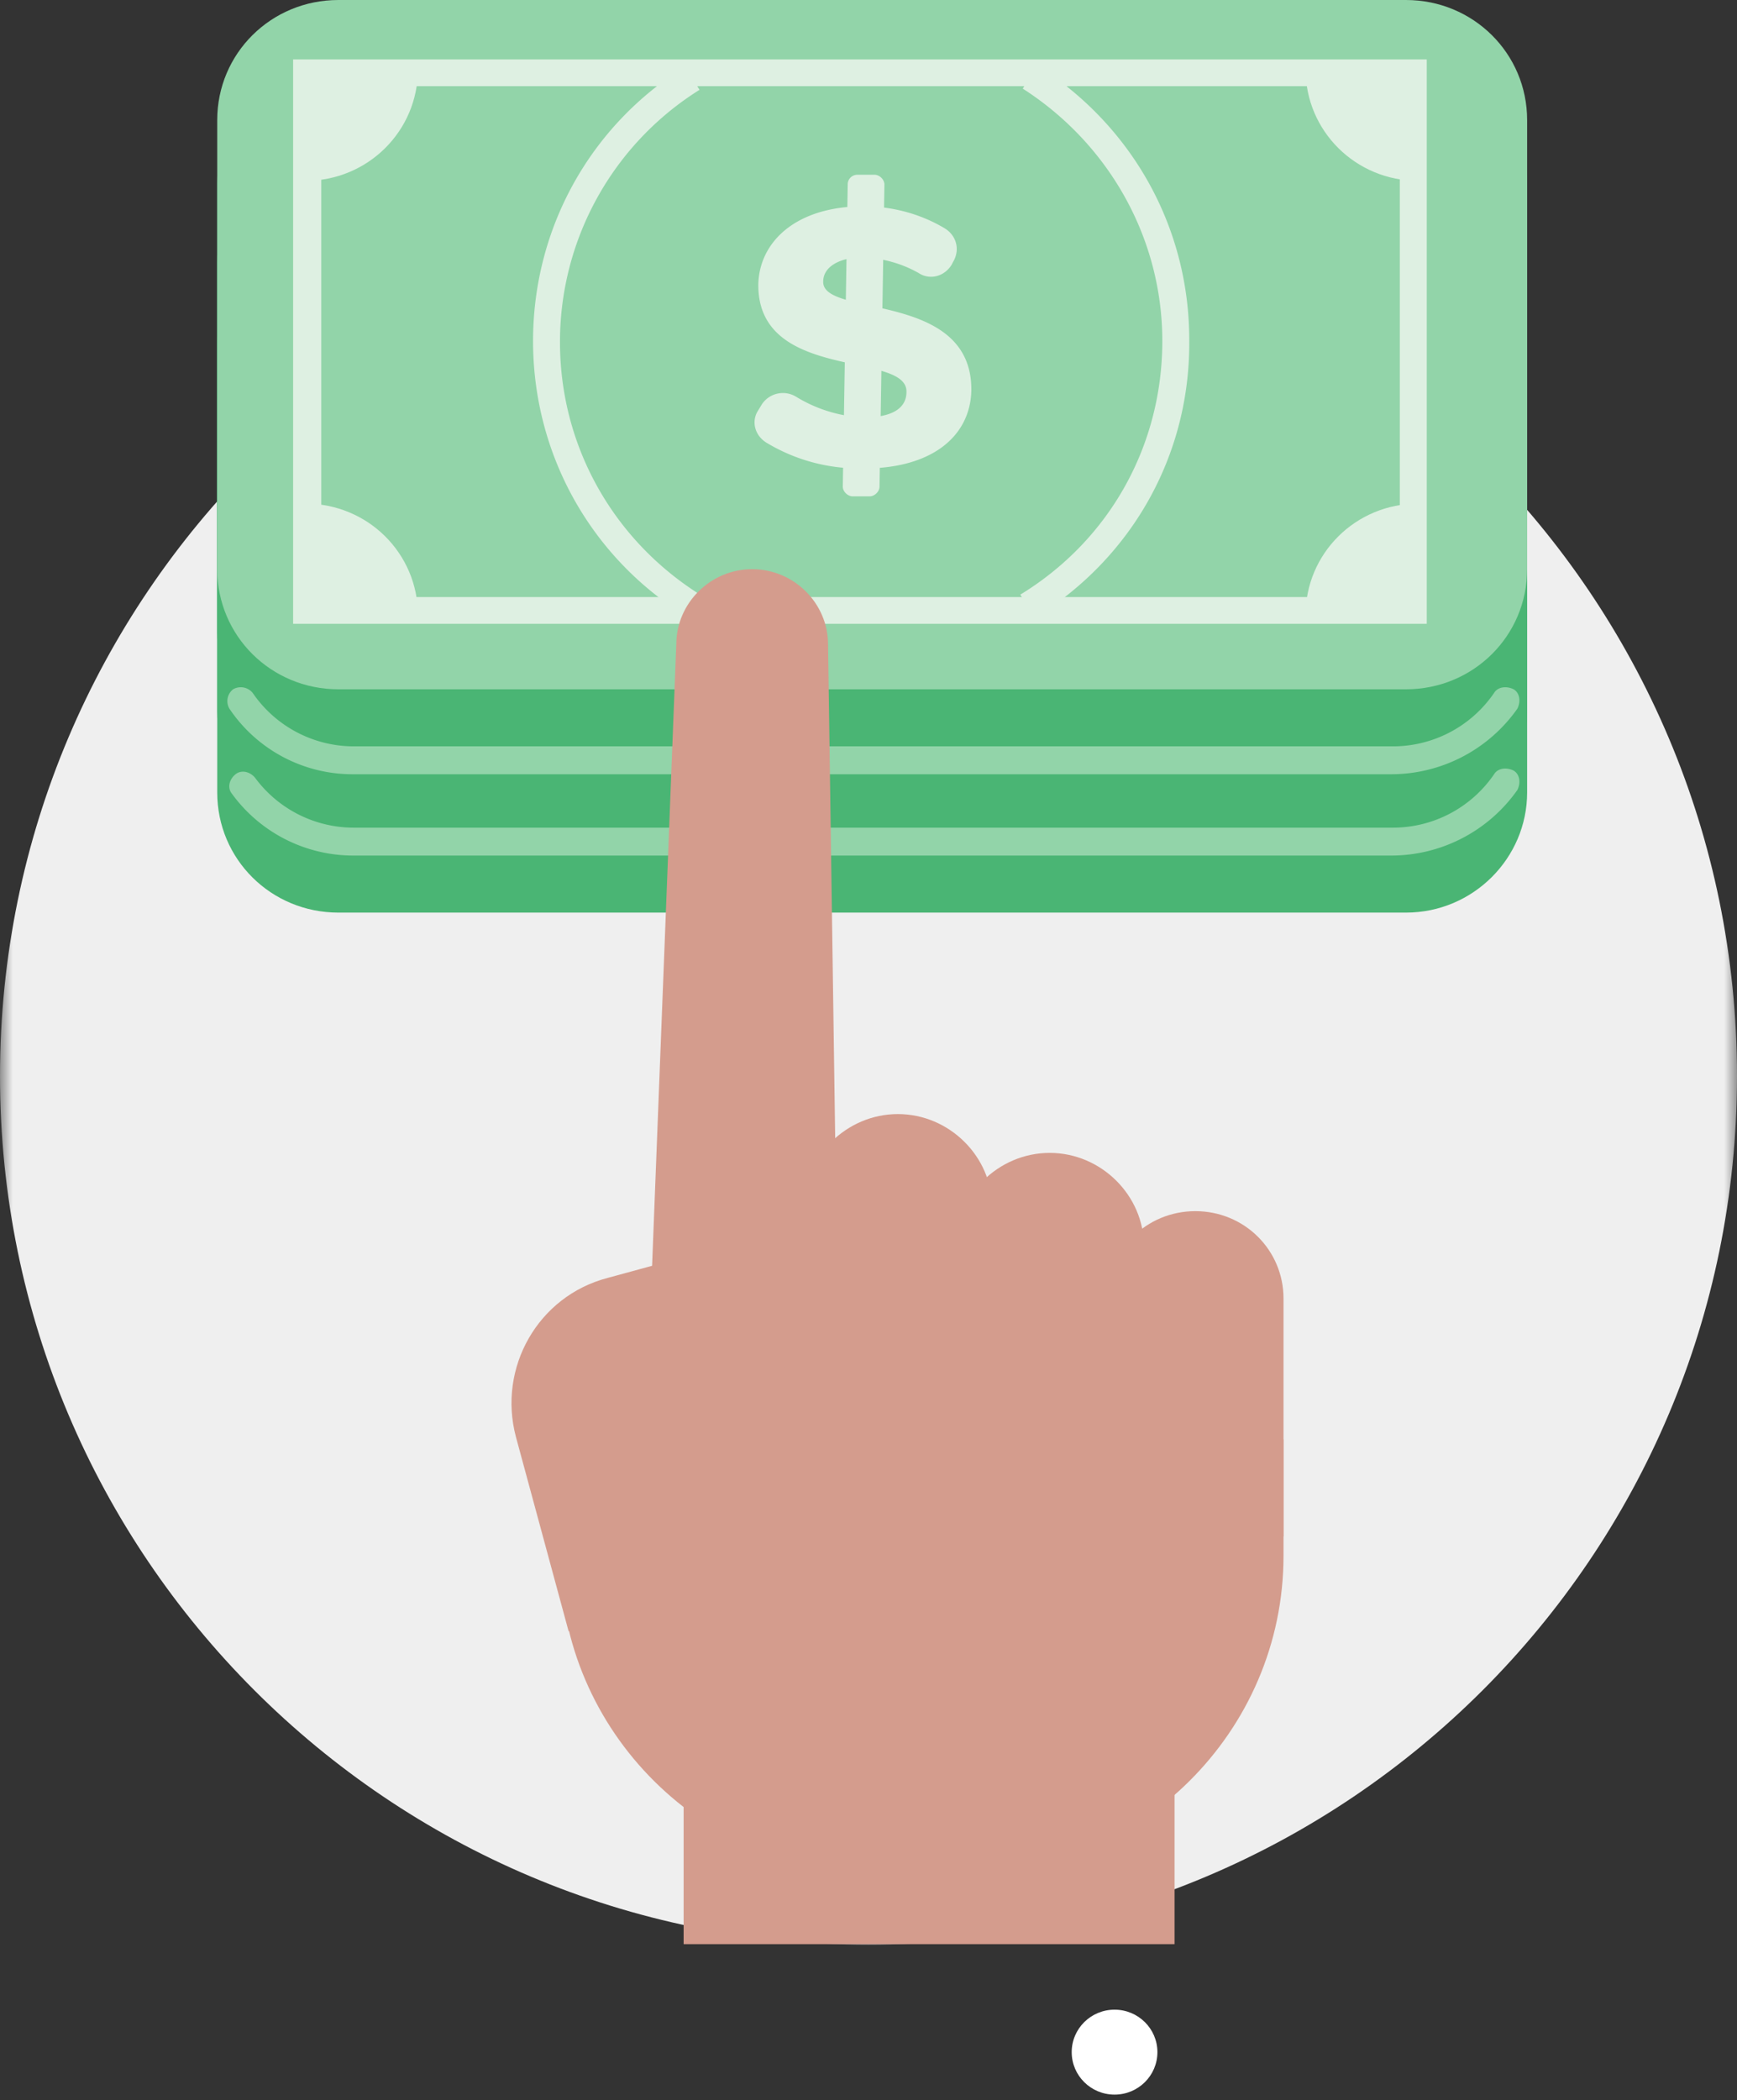 <svg width="67" height="81" xmlns="http://www.w3.org/2000/svg" xmlns:xlink="http://www.w3.org/1999/xlink"><rect width="100%" height="100%" fill="#333333" stroke="none"/><defs><path id="a" d="M0 0v67h67V0H0z"/></defs><g fill="none" fill-rule="evenodd"><g transform="translate(0 8)"><mask id="b" fill="#fff"><use xlink:href="#a"/></mask><path d="M67 33.5C67 52.002 52.002 67 33.5 67 14.998 67 0 52.002 0 33.5 0 14.998 14.998 0 33.5 0 52.002 0 67 14.998 67 33.5" fill="#EFEFEF" mask="url(#b)"/></g><g fill-rule="nonzero"><path d="M54.23 35.196H13.054c-2.597 0-4.675-2.06-4.675-4.634V13.245c0-2.574 2.078-4.633 4.675-4.633H54.23c2.597 0 4.675 2.059 4.675 4.633v17.317c0 2.528-2.078 4.634-4.675 4.634z" fill="#4AB574"/><path d="M54.23 32.06H13.054c-2.597 0-4.675-2.06-4.675-4.634V10.11c0-2.574 2.078-4.633 4.675-4.633H54.23c2.597 0 4.675 2.06 4.675 4.633v17.317c0 2.528-2.078 4.634-4.675 4.634z" fill="#4AB574"/><path d="M54.23 29.018H13.054c-2.597 0-4.675-2.06-4.675-4.634V7.067c0-2.574 2.078-4.633 4.675-4.633H54.23c2.597 0 4.675 2.06 4.675 4.633v17.317c0 2.574-2.078 4.634-4.675 4.634z" fill="#4AB574"/><path d="M53.664 29.86H13.619a5.721 5.721 0 01-4.769-2.527.58.58 0 01.142-.75.593.593 0 01.755.141 4.727 4.727 0 003.92 2.06H53.71a4.727 4.727 0 003.92-2.06c.141-.234.472-.28.755-.14.236.14.283.468.142.749a5.954 5.954 0 01-4.864 2.527z" fill="#92D4A9"/><path d="M54.23 26.584H13.054c-2.597 0-4.675-2.06-4.675-4.634V4.633C8.378 2.06 10.456 0 13.053 0H54.23c2.597 0 4.675 2.06 4.675 4.633V21.95c0 2.575-2.078 4.634-4.675 4.634z" fill="#92D4A9"/><path d="M55.033 24.057H11.306V2.293h43.727v21.764zm-42.641-1.03h41.602V3.323H12.392v19.704z" fill="#DEF0E2"/><path d="M16.122 23.729c0-2.387-1.936-4.306-4.344-4.306v4.166l4.344.14zM16.122 2.668c0 2.387-1.936 4.306-4.344 4.306V2.808l4.344-.14zM50.358 23.729c0-2.387 1.936-4.306 4.345-4.306v4.166l-4.345.14zM50.358 2.668c0 2.387 1.936 4.306 4.345 4.306V2.808l-4.345-.14z" fill="#DEF0E2"/><path d="M53.664 32.996H13.619a5.79 5.79 0 01-4.675-2.387c-.188-.234-.094-.562.142-.749.236-.187.567-.093.756.14a4.734 4.734 0 003.825 1.92H53.71a4.727 4.727 0 003.92-2.06c.141-.234.472-.28.755-.14.236.14.283.468.142.749a5.954 5.954 0 01-4.864 2.527z" fill="#92D4A9"/><path d="M26.558 23.823c-3.777-2.294-5.997-6.319-5.997-10.671 0-4.306 2.172-8.285 5.856-10.578l.566.89a11.462 11.462 0 00-5.383 9.734c0 4.025 2.078 7.676 5.478 9.782l-.52.843zM39.922 23.823l-.566-.89c3.447-2.106 5.477-5.756 5.477-9.781 0-3.932-2.03-7.582-5.383-9.735l.567-.89c3.683 2.34 5.855 6.272 5.855 10.578.047 4.446-2.22 8.424-5.95 10.718z" fill="#DEF0E2"/><g><g transform="translate(19.333 21.53)"><path fill="#D49C8D" d="M7.036 35.898v17.551h18.936V35.898z"/><path d="M13.08 36.038H5.479L6.753 3.323C6.753 1.732 8.075.421 9.68.421c1.605 0 2.927 1.31 2.927 2.902l.473 32.715z" fill="#D49C8D"/><path d="M18.936 39.22h-7.272V25.04c0-1.966 1.653-3.604 3.636-3.604s3.636 1.638 3.636 3.603v14.182z" fill="#D49C8D"/><path d="M21.156 22.933c1.983 0 3.636 1.638 3.636 3.604v14.181h-7.273v-14.18c0-1.967 1.653-3.605 3.637-3.605zM10.389 43.62l-7.792-2.246-2.03-7.489c-.709-2.668.85-5.429 3.541-6.131l7.036-1.919-.755 17.785z" fill="#D49C8D"/><path d="M23.375 41.795l6.8-4.072V28.55c0-1.872-1.511-3.37-3.4-3.37s-3.4 1.498-3.4 3.37v13.245z" fill="#D49C8D"/><path d="M30.175 33.979H2.267v4.493c0 6.786 5.572 12.309 12.42 12.309h3.069c6.847 0 12.419-5.523 12.419-12.31V33.98z" fill="#D49C8D"/><ellipse fill="#FFF" cx="23.658" cy="57.614" rx="1.653" ry="1.638"/></g></g><g fill="#DEF0E2"><path d="M33.075 6.74h.661c.189 0 .378.187.378.374l-.189 11.654c0 .187-.189.374-.378.374h-.66c-.19 0-.379-.187-.379-.374l.19-11.654a.37.37 0 01.377-.374z"/><path d="M29.25 15.82l.142-.235a.975.975 0 011.322-.28 5.454 5.454 0 002.597.795c1.133 0 1.653-.374 1.653-.983.047-1.591-5.761-.374-5.714-4.165.047-1.638 1.464-2.996 4.061-2.996 1.086 0 2.172.281 3.117.843.472.28.614.842.33 1.31l-.047.094c-.283.468-.85.608-1.275.328-.661-.375-1.37-.562-2.125-.609-.944 0-1.558.375-1.558.936-.047 1.404 5.76.328 5.714 4.212-.048 1.779-1.559 3.043-4.298 2.996a6.897 6.897 0 01-3.588-.983c-.473-.28-.614-.842-.331-1.264z"/></g></g></g></svg>